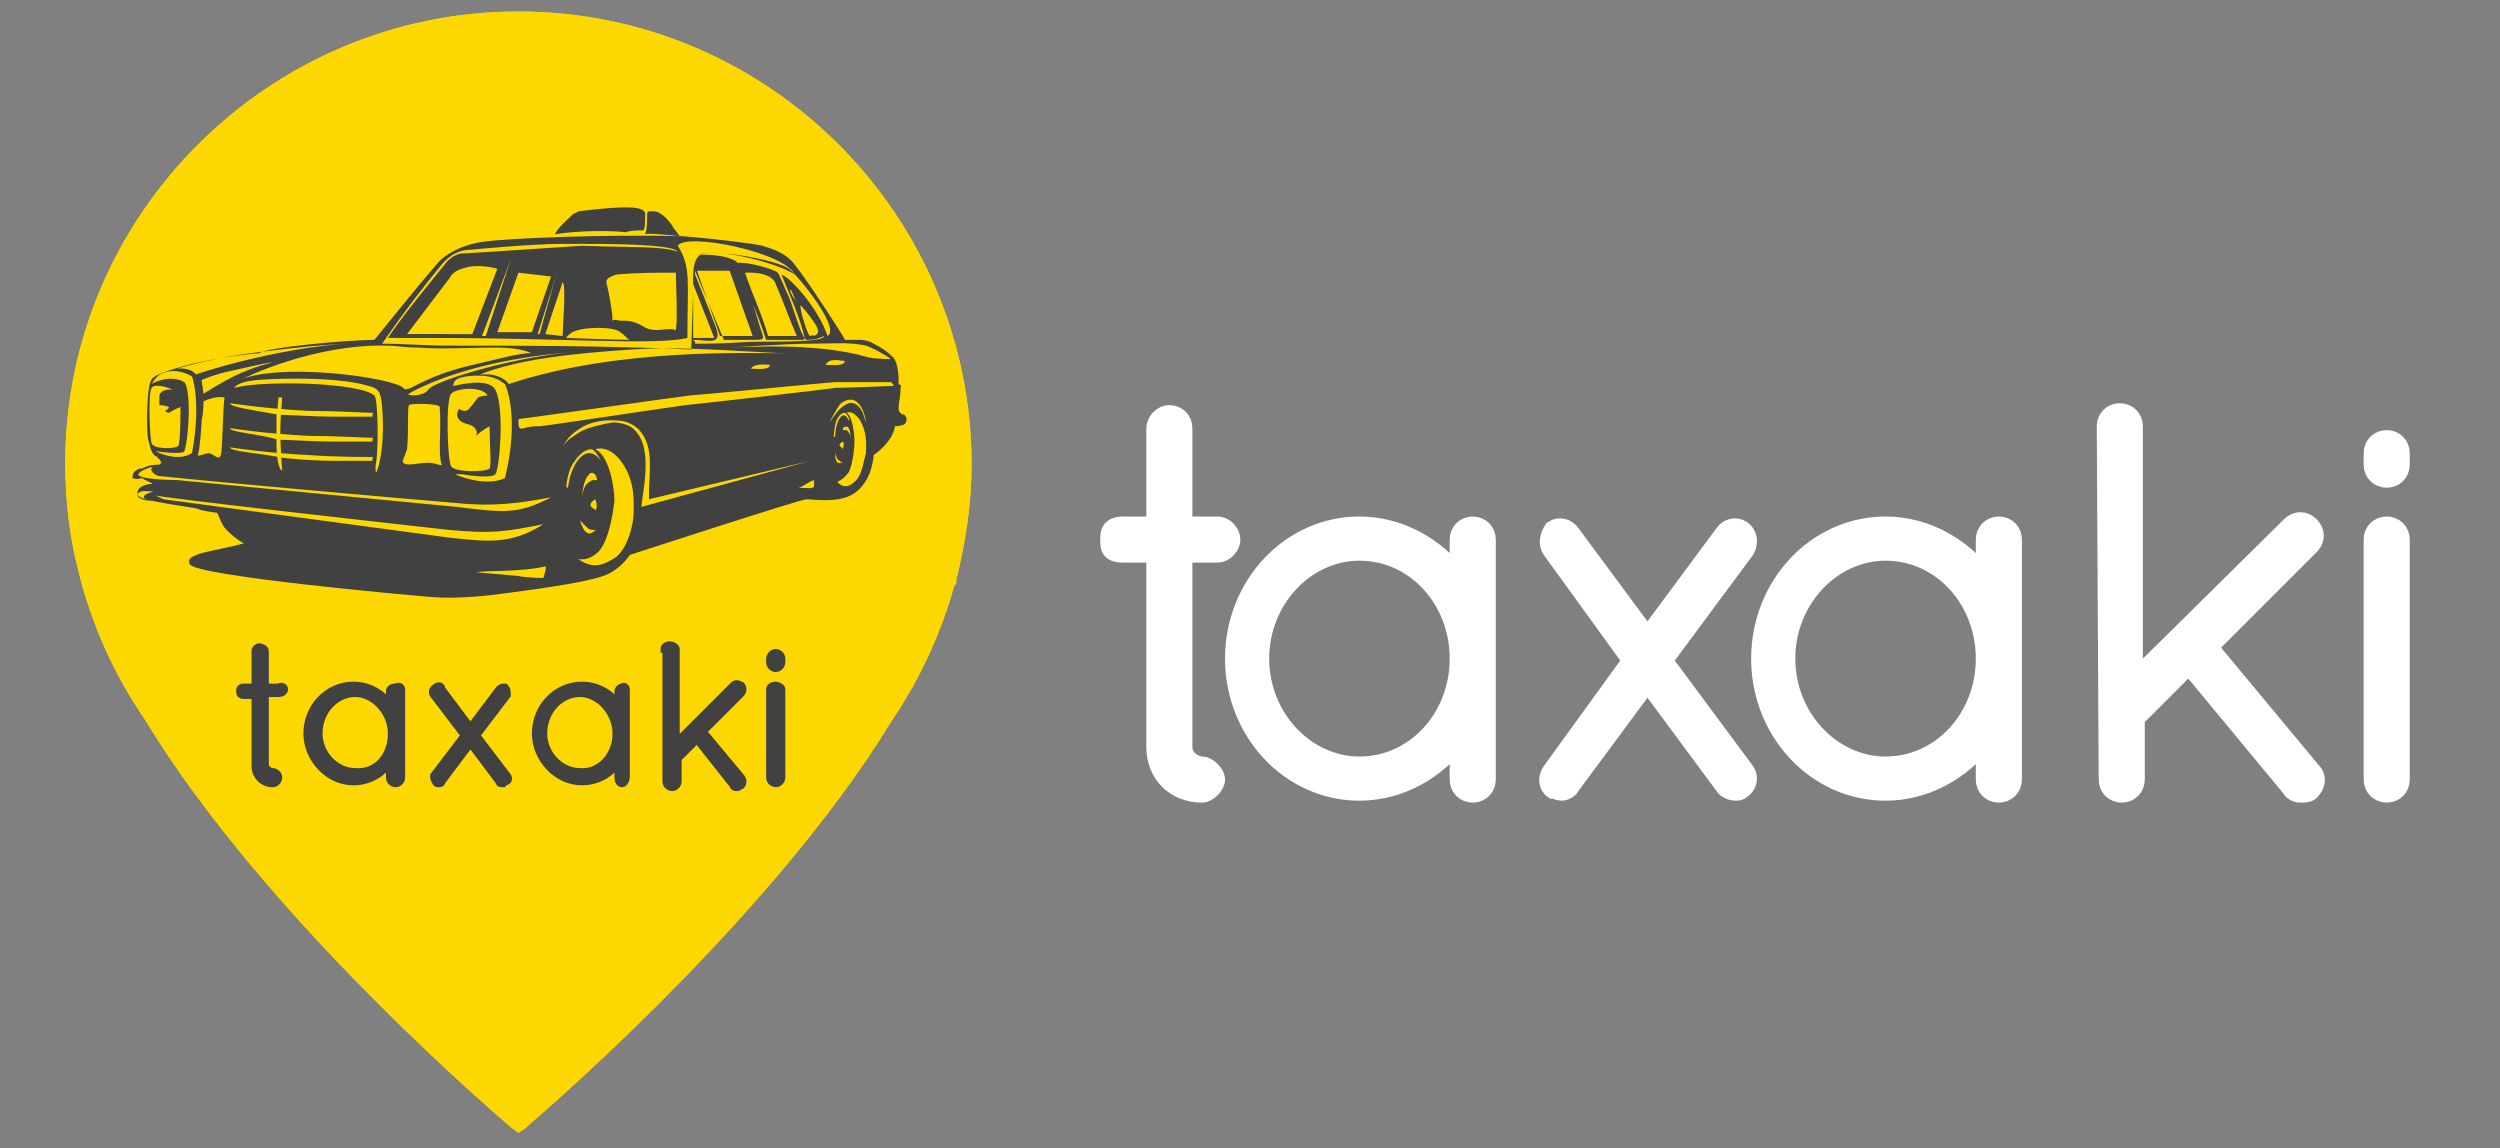<?xml version="1.0" encoding="utf-8"?>
<!-- Generator: Adobe Illustrator 23.0.2, SVG Export Plug-In . SVG Version: 6.00 Build 0)  -->
<svg version="1.1" id="Layer_1" xmlns="http://www.w3.org/2000/svg" xmlns:xlink="http://www.w3.org/1999/xlink" x="0px" y="0px"
	 viewBox="0 0 130.2 59.8" style="enable-background:new 0 0 130.2 59.8;" xml:space="preserve">
<rect x="0" y="0" width="130.2" height="59.8" fill="#808080" stroke="none"/>
<style type="text/css">
	.st0{display:none;}
	.st1{fill:#FFFFFF;stroke:#FFFFFF;stroke-miterlimit:10;}
	.st2{clip-path:url(#SVGID_2_);fill:#FCD800;}
	.st3{fill:#414141;stroke:#414141;stroke-width:0.399;stroke-miterlimit:10;}
	.st4{fill:#FBD800;}
	.st5{fill:#414141;}
</style>
<g id="Layer_3" class="st0">
</g>
<g id="Layer_4" class="st0">
</g>
<g id="Layer_6">
</g>
<g id="Layer_9">
</g>
<g id="Layer_5">
</g>
<g id="MENU">
	<g>
		<path class="st1" d="M64.1,28.1c0,0.3-0.3,0.7-0.7,0.7h-1.8v10.1c0,0.7,0.7,1,1,1s0.7,0.4,0.7,0.7s-0.4,0.7-0.7,0.7
			c-1.4,0-2.4-1-2.4-2.4V28.8h-1.7c-0.7,0-0.7-0.3-0.7-0.7c0-0.3,0-0.7,0.7-0.7h1.7v-5.1c0-0.3,0.3-0.7,0.7-0.7s0.7,0.3,0.7,0.7v5.1
			h1.8C63.8,27.4,64.1,27.8,64.1,28.1z"/>
		<path class="st1" d="M77.4,28.1v12.5c0,0.4-0.3,0.7-0.7,0.7c-0.4,0-0.7-0.3-0.7-0.7v-2.1c-1.2,1.6-3.1,2.7-5.2,2.7
			c-3.6,0-6.5-3.1-6.5-6.9c0-3.8,2.9-6.9,6.5-6.9c2.1,0,4,1.1,5.2,2.7v-2c0-0.4,0.3-0.7,0.7-0.7S77.4,27.7,77.4,28.1z M76,34.3
			c0-3.1-2.3-5.6-5.2-5.6c-2.8,0-5.2,2.5-5.2,5.6s2.4,5.6,5.2,5.6C73.7,39.9,76,37.4,76,34.3z"/>
		<path class="st1" d="M80.8,40.2l4.2-5.8l-4.2-5.8c-0.2-0.3-0.1-0.7,0.1-1c0.3-0.2,0.7-0.1,0.9,0.2l4,5.4l4-5.4
			c0.2-0.3,0.6-0.4,0.9-0.2c0.3,0.2,0.4,0.6,0.2,1l-4.3,5.8l4.3,5.8c0.2,0.3,0.1,0.7-0.2,0.9c-0.1,0.1-0.2,0.1-0.3,0.1
			c-0.2,0-0.5-0.1-0.6-0.3l-4-5.4l-4,5.4c-0.1,0.2-0.3,0.3-0.5,0.3c-0.1,0-0.3-0.1-0.4-0.1C80.6,40.9,80.6,40.5,80.8,40.2z"/>
		<path class="st1" d="M104.8,28.1v12.5c0,0.4-0.3,0.7-0.7,0.7c-0.4,0-0.7-0.3-0.7-0.7v-2.1c-1.2,1.6-3.1,2.7-5.2,2.7
			c-3.6,0-6.5-3.1-6.5-6.9c0-3.8,2.9-6.9,6.5-6.9c2.1,0,4,1.1,5.2,2.7v-2c0-0.4,0.3-0.7,0.7-0.7S104.8,27.7,104.8,28.1z M103.4,34.3
			c0-3.1-2.3-5.6-5.2-5.6c-2.8,0-5.2,2.5-5.2,5.6s2.4,5.6,5.2,5.6C101.1,39.9,103.4,37.4,103.4,34.3z"/>
		<path class="st1" d="M109.7,22.2c0-0.4,0.3-0.7,0.7-0.7c0.4,0,0.7,0.3,0.7,0.7v13.3l8.2-8.1c0.3-0.3,0.7-0.3,1,0s0.3,0.7,0,1
			l-5.3,5.3l5.4,6.5c0.3,0.3,0.2,0.7-0.1,1c-0.1,0.1-0.3,0.1-0.5,0.1s-0.4-0.1-0.5-0.3l-5.3-6.4l-2.8,2.8v3.2c0,0.4-0.3,0.7-0.7,0.7
			c-0.4,0-0.7-0.3-0.7-0.7L109.7,22.2L109.7,22.2z"/>
		<path class="st1" d="M123.6,23.6c0-0.4,0.3-0.7,0.7-0.7c0.4,0,0.7,0.3,0.7,0.7v0.6c0,0.4-0.3,0.7-0.7,0.7c-0.4,0-0.7-0.3-0.7-0.7
			V23.6z M123.6,28.1c0-0.4,0.3-0.7,0.7-0.7c0.4,0,0.7,0.3,0.7,0.7v12.5c0,0.4-0.3,0.7-0.7,0.7c-0.4,0-0.7-0.3-0.7-0.7V28.1z"/>
	</g>
	<g>
		<g>
			<defs>
				<path id="SVGID_1_" d="M26.6,58.7C26.5,58.6,13.9,48,7.5,37.4c-1.5-2.2-2.6-4.6-3.3-7.2l-0.1-0.4v0c-0.5-1.9-0.7-3.8-0.7-5.7
					C3.4,11.2,14,0.6,27,0.6c13,0,23.6,10.6,23.6,23.6c0,2-0.3,4-0.8,6v0.2l-0.1,0.1c-0.7,2.5-1.8,4.9-3.3,7.1
					c-6.4,10.5-19,21.1-19.1,21.2L27,59L26.6,58.7z"/>
			</defs>
			<use xlink:href="#SVGID_1_"  style="overflow:visible;fill:#FCD800;"/>
			<clipPath id="SVGID_2_">
				<use xlink:href="#SVGID_1_"  style="overflow:visible;"/>
			</clipPath>
			<rect x="3.4" y="0.6" class="st2" width="47.2" height="58.4"/>
			<path class="st2" d="M31,29.8c0,2.2-1.8,4-4,4c-2.2,0-4-1.8-4-4c0-2.2,1.8-4,4-4C29.2,25.8,31,27.6,31,29.8z"/>
			<path class="st2" d="M30.2,29.8c0,1.8-1.4,3.2-3.2,3.2c-1.8,0-3.2-1.4-3.2-3.2c0-1.8,1.4-3.2,3.2-3.2
				C28.8,26.6,30.2,28,30.2,29.8z"/>
			<path class="st2" d="M29.4,29.8c0,1.3-1.1,2.4-2.4,2.4c-1.3,0-2.4-1.1-2.4-2.4c0-1.3,1.1-2.4,2.4-2.4
				C28.3,27.4,29.4,28.5,29.4,29.8z"/>
			<path class="st2" d="M28.6,29.8c0,0.9-0.7,1.6-1.6,1.6c-0.9,0-1.6-0.7-1.6-1.6c0-0.9,0.7-1.6,1.6-1.6
				C27.9,28.2,28.6,28.9,28.6,29.8z"/>
			<path class="st2" d="M27.8,29.8c0,0.4-0.4,0.8-0.8,0.8c-0.4,0-0.8-0.4-0.8-0.8c0-0.4,0.4-0.8,0.8-0.8
				C27.4,29,27.8,29.4,27.8,29.8z"/>
		</g>
		<g>
			<path class="st3" d="M14.8,35.9c0,0.1-0.1,0.2-0.3,0.2h-0.7v3.7c0,0.2,0.2,0.4,0.4,0.4c0.1,0,0.3,0.1,0.3,0.3
				c0,0.1-0.1,0.3-0.3,0.3c-0.5,0-0.9-0.4-0.9-0.9v-3.7h-0.6c-0.2,0-0.2-0.1-0.2-0.2c0-0.1,0-0.2,0.2-0.2h0.6v-1.9
				c0-0.1,0.1-0.2,0.2-0.2c0.1,0,0.3,0.1,0.3,0.2v1.9h0.7C14.7,35.7,14.8,35.8,14.8,35.9z"/>
			<path class="st3" d="M20.9,35.9v4.6c0,0.1-0.1,0.3-0.3,0.3c-0.1,0-0.3-0.1-0.3-0.3v-0.8c-0.4,0.6-1.1,1-1.9,1
				c-1.3,0-2.4-1.2-2.4-2.5c0-1.4,1.1-2.5,2.4-2.5c0.8,0,1.5,0.4,1.9,1v-0.7c0-0.1,0.1-0.2,0.3-0.2C20.8,35.7,20.9,35.8,20.9,35.9z
				 M20.4,38.2c0-1.1-0.9-2.1-1.9-2.1c-1,0-1.9,0.9-1.9,2.1c0,1.1,0.9,2,1.9,2C19.6,40.3,20.4,39.4,20.4,38.2z"/>
			<path class="st3" d="M22.6,40.4l1.6-2.1l-1.6-2.1c-0.1-0.1-0.1-0.3,0.1-0.4c0.1-0.1,0.3-0.1,0.3,0.1l1.5,2l1.5-2
				c0.1-0.1,0.2-0.1,0.3-0.1c0.1,0.1,0.1,0.2,0.1,0.4l-1.6,2.1l1.6,2.1c0.1,0.1,0.1,0.3-0.1,0.3c0,0-0.1,0.1-0.1,0.1
				c-0.1,0-0.2,0-0.2-0.1l-1.5-2l-1.5,2c0,0.1-0.1,0.1-0.2,0.1c0,0-0.1,0-0.1-0.1C22.6,40.6,22.6,40.5,22.6,40.4z"/>
			<path class="st3" d="M32.6,35.9v4.6c0,0.1-0.1,0.3-0.2,0.3c-0.1,0-0.2-0.1-0.2-0.3v-0.8c-0.4,0.6-1.1,1-1.9,1
				c-1.3,0-2.4-1.2-2.4-2.5c0-1.4,1.1-2.5,2.4-2.5c0.8,0,1.5,0.4,1.9,1v-0.7c0-0.1,0.1-0.2,0.2-0.2C32.5,35.7,32.6,35.8,32.6,35.9z
				 M32.1,38.2c0-1.1-0.9-2.1-1.9-2.1c-1,0-1.9,0.9-1.9,2.1c0,1.1,0.9,2,1.9,2C31.2,40.3,32.1,39.4,32.1,38.2z"/>
			<path class="st3" d="M34.6,33.8c0-0.1,0.1-0.2,0.3-0.2c0.1,0,0.3,0.1,0.3,0.2v4.9l3-3c0.1-0.1,0.2-0.1,0.4,0
				c0.1,0.1,0.1,0.3,0,0.4l-2,2l2,2.4c0.1,0.1,0.1,0.3,0,0.4c-0.1,0-0.1,0.1-0.2,0.1c-0.1,0-0.2,0-0.2-0.1l-1.9-2.4l-1,1v1.2
				c0,0.1-0.1,0.3-0.3,0.3c-0.1,0-0.3-0.1-0.3-0.3V33.8z"/>
			<path class="st3" d="M40.1,34.3c0-0.1,0.1-0.3,0.3-0.3c0.1,0,0.3,0.1,0.3,0.3v0.2c0,0.1-0.1,0.3-0.3,0.3c-0.1,0-0.3-0.1-0.3-0.3
				V34.3z M40.1,35.9c0-0.1,0.1-0.2,0.3-0.2c0.1,0,0.3,0.1,0.3,0.2v4.6c0,0.1-0.1,0.3-0.3,0.3c-0.1,0-0.3-0.1-0.3-0.3V35.9z"/>
		</g>
		<path class="st4" d="M13.7,21c0,0,1.7,0.3,3.6,0.3c1.1,0,2.6,0.1,2.9,0.1c0.1,0,0,0,0,0.1c0,0.1,0,0.1,0,0.1s-0.3,0-1.7,0
			c-0.9,0-2.1-0.1-2.5-0.1C15,21.3,13.6,21.1,13.7,21z"/>
		<path class="st4" d="M13.7,22c0,0,1.7,0.3,3.6,0.3c1.1,0,2.6,0.1,2.9,0.1c0.1,0,0,0,0,0.1c0,0.1,0,0.1,0,0.1s-0.3,0-1.7,0
			c-0.9,0-2.1-0.1-2.5-0.1C15,22.4,13.6,22.2,13.7,22z"/>
		<path class="st4" d="M16,24c0,0-0.1-0.9-0.1-1.9c0-0.6,0.1-1.4,0.1-1.5c0,0,0,0-0.1,0c-0.1,0-0.1,0-0.1,0s0,0.2-0.1,0.9
			c0,0.5,0,1.1,0,1.3C15.8,23.3,15.9,24,16,24z"/>
		<path class="st4" d="M13.7,22.9c0,0,1.7,0.3,3.6,0.3c1.1,0.1,2.6,0.1,2.9,0.1c0.1,0,0,0,0,0.1c0,0.1,0,0.1,0,0.1s-0.3,0-1.7,0
			c-0.9,0-2.1-0.1-2.5-0.1C15,23.2,13.6,23.1,13.7,22.9z"/>
		<path class="st4" d="M37.4,19.4c0.2,0,0.9,0.1,0.9-0.2C38.1,19.2,37.6,19.1,37.4,19.4L37.4,19.4z"/>
		<path class="st4" d="M40.8,19.2c0.2,0,0.9,0.1,0.9-0.2C41.5,19,41,18.9,40.8,19.2L40.8,19.2z"/>
		<path class="st4" d="M12.4,19.8c0,0,0.1,0.6,0.1,0.6c0.8-0.6,1.7-1,3.1-1.4c0.2-0.1-0.6,0.1-1.7,0.4
			C12.9,19.6,12.4,19.8,12.4,19.8z"/>
	</g>
	<g>
		<g>
			<g>
				<path class="st5" d="M33.6,11.1c-0.1-0.3-0.7-0.3-1.1-0.3c-0.5,0-1.6,0.1-2.3,0.2c-0.1,0-0.1,0-0.2,0.1l-0.1,0
					c-0.4,0.4-0.8,0.7-1,1.1c1.2-0.2,3-0.2,3.7-0.1c0.2-0.1,0.6-0.1,0.9-0.1C33.6,11.9,33.6,11.5,33.6,11.1z"/>
				<path class="st5" d="M34,11c-0.3,0-0.3,0-0.3,0.3c0,0.3,0,0.6-0.1,0.9c0,0,0,0,0,0c0,0,0,0,0,0c0.1,0-0.1-0.1,1.8,0.1l-0.3-0.4
					C34.8,11.4,34.4,11,34,11z"/>
			</g>
			<path class="st5" d="M19.5,17.7c0,0,3.3-4.1,3.5-4.2c0.1-0.1,0.8-0.7,2.1-0.9c1.3-0.2,6.5-0.4,10.4-0.3c1.4,0.1,3.9,0.4,4.2,0.5
				c0.3,0.1,1.2,0.3,1.7,1c0.8,1,2.5,3.7,2.5,3.7l0.1,0.2l0.8,0c0,0,0.4,0,0.7,0.2c0.4,0.2,0.7,0.4,1,0.7c0.3,0.3,0.3,1.1,0.3,1.3
				c0,0,0,0.1,0,0.1c0.2,0.1,0.1,0.1,0.1,0.2c0,0.6-0.1,0.6-0.1,1.1c0,0.2,0.2,0.3,0.3,0.3c0.1,0.1,0.2,0.3,0,0.5
				c-0.2,0.1-0.5,0.1-0.5,0.1s0,0.7-1.1,1.5c-0.1,1.1-0.6,1.8-1.2,2.1c-0.8,0.4-2,0.2-2.3,0.2c-0.3,0-9.2,2.9-9.2,2.9
				s-0.5,0.8-1.4,1.1c-1.1,0.4-4.4,0.8-5.1,0.9c-0.7,0.1-2.4,0.3-3.7,0.2c-1.4-0.1-12.3-1.1-12.7-1.7c-0.4-0.6,1.4-0.7,2.8-1.1
				c0,0-0.4-0.2-0.9-0.7c-0.3-0.3-0.4-0.8-0.5-0.9c-0.1,0-0.8-0.1-1-0.2c-0.3-0.1-3-0.4-3.1-0.7c-0.2-0.4,0.4-0.6,0.7-0.6
				c0.2,0-0.4-0.2-0.5-0.3C7,25,7,24.9,6.9,24.9c0-0.1,0-0.3,0.2-0.4c0.1-0.1,0.2-0.1,0.3-0.1c0.2-0.1,0.4-0.2,0.9-0.2
				c0,0,0.1-0.1,0.1-0.1c0-0.1-0.1-0.1-0.1-0.2c0,0-0.1,0-0.1-0.1c-0.2-0.1-0.3-0.1-0.5-1c-0.1-0.9,0-2.5,0.1-2.8
				c0.1-0.3,0.1-0.4,1-0.7c1.7-0.6,4.4-0.9,4.7-0.9C13.8,18.1,18.1,17.7,19.5,17.7z M33.8,25.4c0.1-1.5,0.1-2.3-0.5-3
				c-0.3-0.3-0.7-0.5-1.2-0.5c-0.1,0-0.9-0.1-1.7,0.3c-0.7,0.4-0.9,0.7-1.1,1.1c0.2-0.4,0.6-0.6,0.9-0.8c0.3-0.2,1.1-0.4,1.7-0.5
				c0.4,0,0.7,0.1,0.9,0.2c1.3,0.8,0.7,3.2,0.6,4.2l8.8-2.4L33.8,26L33.8,25.4z M44.2,21c0.4-0.1,0.7,0.3,0.8,0.7
				c0.1,0.3,0.2,0.5,0.1,1c0.1-0.3,0-1.3-0.4-1.7c-0.3-0.3-0.6-0.2-0.9,0c-0.2,0.2-0.6,1-0.6,1C43.5,21.6,43.7,21.2,44.2,21z
				 M27.3,22.3c0.3-0.1,0.6-0.1,0.8-0.1c0.2,0,7.5-1.1,7.6-1.1c0.1,0,7.2-0.8,7.8-0.9c0.5,0,2.9-0.1,3-0.1c0.1,0,0-0.1-0.1-0.2
				c-0.1,0-1.6,0-1.7,0c-0.2,0-1,0-1.2,0c-0.2,0-7.4,0.7-7.6,0.7c-0.1,0-8.6,1.2-8.7,1.2c-0.1,0-0.2,0-0.2,0.1
				C27,22.2,27,22.4,27.3,22.3z M35.3,12.8c0.7,1.1,0.5,1.9,0.5,4.8c-1.7,0.4-6.3,0-13.3,0c-0.6,0-1.6,0-2.3,0c0.8-1.2,2.3-3,3.1-4
				c0.2-0.2,0.5-0.4,0.8-0.4c0.2,0,6.2-0.4,6.2-0.4c2.7,0.1,4,0,5,0.3c-0.3-0.4-3.7-0.4-5.2-0.4c0,0-0.6,0-0.8,0
				c-1.7,0-4.7,0.3-4.7,0.3c-0.3,0-1,0-1.7,0.9c-0.9,1.1-1.9,2.4-3,4c1.2,0,2.2,0.1,3.6,0.1c4.1,0,7.6,0,12.5,0.2l0.1-3
				c0-0.9-0.1-1.9,0.6-2c1-0.2,3.8,0.5,4.7,1.1C40.8,13.1,35.7,12.1,35.3,12.8z M19.5,20.6c0.2,0.2,0.2,2.8,0.1,3.4
				c-0.1,0.6,0,0.6,0,0.6s0.2-0.4,0.3-1.4c0.1-1,0-2.5-0.1-2.6c0-0.1-0.1-0.4-0.6-0.5c-1.6-0.5-4.9-0.4-5.9-0.3
				c-1,0.1-1.1,0.4-1.1,0.4C13.6,19.8,18.7,19.9,19.5,20.6z M25.8,20.3c0.5,1,0.2,4.2,0,4.4c-0.2,0.2-1.2,0.1-1.7,0
				c-0.1,0-0.4,0-0.4,0s1.5,0.7,2.6,0.2c0.8-3.3,0-4.9,0-4.9s0,0-0.3-0.2c-0.7-0.4-1.9-0.2-2.1-0.1c-0.3,0.1-0.3,0.4-0.3,0.4
				C23.7,20.1,25.4,19.6,25.8,20.3z M9.6,19.9c0.4,0.5,0.2,3.1,0,3.6c-0.1,0.2-1.5,0-1.5,0s1.1,0.6,1.9,0.1c0.5-2.7,0-4,0-4
				s0,0-0.2-0.1c-0.9-0.4-1.5,0-1.6,0.1C8,19.8,7.9,20,7.9,20C8,19.9,8.9,19.5,9.6,19.9z M28.7,25.9c-1.6,0.3-3,0.5-4.9,0.3
				c-3.6-0.3-12.6-1.1-15.4-1.4c-0.4,0-0.7-0.4-0.4-0.5c-0.5,0.1-1,0.4-0.7,0.5C7.7,25,9.2,25,9.2,25l14.6,1.4
				C26.2,26.7,27,26.8,28.7,25.9L28.7,25.9z M8,25.6c-0.2,0-0.7-0.1-0.8,0.1C7,26,7.8,26.1,8,26.1C7.9,26.1,6.9,25.9,8,25.6L8,25.6z
				 M8.5,26l14.9,2c1.9,0.2,3.2,0.4,4.9-0.7v0c-2,0.4-2.7,0.5-4.9,0.3c-3.6-0.4-15.2-1.7-15.3-1.8L8.5,26z M9.3,23.2
				c0.1-0.4,0.1-1.5,0.1-2c0,0-0.3,0.1-0.6,0.3c-0.1,0-0.2-0.1-0.2-0.1c0,0,0.2-0.1,0.2-0.2c-0.2-0.1-0.5-0.1-0.5-0.1
				c0-0.2,0-0.3,0-0.5c0.1-0.4,0.7-0.3,0.7-0.3c-0.4-0.2-1-0.3-1.1-0.1c-0.2,0.2-0.1,2.7,0,2.9C8,23.4,9.2,23.4,9.3,23.2z
				 M25.5,22.3c0,0,0,0.2,0-0.1c0,0-0.4,0.2-0.7,0.5c0,0,0.2-0.4-0.4-0.6c-0.9-0.2-0.5-0.8-0.5-0.8c0.2,0.1,0.4,0.2,0.6-0.1
				c0.2-0.2,0.3-0.4,0.4-0.5c0.2-0.1,0.5-0.1,0.5-0.1c-0.3-0.5-1.6-0.4-1.9-0.1c-0.3,0.3-0.2,3.5,0,3.8c0.2,0.3,1.8,0.3,2,0.1
				C25.6,24.2,25.5,23.1,25.5,22.3z M25.4,19.5c0.4,0,0.9,0.2,1.1,0.5c5.7-1.9,12.6-1.6,14.6-1.6c-1.4,0-5.3-0.4-8.2-0.2
				c-3,0.2-5.9,0.5-7.9,1.3H25.4z M21,20.2c0.1,0.1,0.1,0.1,0.4,0c1.9-1,2.9-1.1,4.5-1.5c1.6-0.4,1.9-0.3,1.8-0.3
				c-0.3-0.1-0.6-0.3-2-0.3c-1.2,0-2.7,0.1-3.9,0c-0.8,0-1.2-0.1-1.6-0.1c-3.9-0.1-7.5,1.7-7.5,1.7C15.1,18.9,20.5,19.7,21,20.2z
				 M32.8,17.7c-0.1,0-0.3-0.3-0.5-0.4C32,17,30.4,17,29.8,17.3c-0.1,0.1-0.3,0.2-0.3,0.3C29.5,17.6,32.1,17.7,32.8,17.7z
				 M35.2,14.2c-1,0-2.1,0-3.1,0.1c-0.3,0.1-0.6,0.2-0.5,0.5c0.1,0.4,0.3,1.4,0.3,1.9c0.2-0.1,0.2,0,0.4,0c0.4,0,0.7,0,1.2,0.3
				c0.6,0.4,1.3,0,1.7,0.2C35.3,16.5,35.2,14.9,35.2,14.2L35.2,14.2z M36.1,14.8l0,2.8h1.1L36.1,14.8z M39.2,17.5L38,14.1h-1.7
				l1.2,3.4L39.2,17.5z M38.8,14.2c0.4,1.2,0.9,2.2,1.2,3.3h1.5c-0.4-0.9-0.7-1.8-1.1-2.7C40.2,14.1,38.8,14.2,38.8,14.2z
				 M41.2,15.1c-0.2,0,0.3,0.6,0.3,0.7L41.2,15.1z M42.2,17.5c0.1-0.1,0.3,0.1,0.4-0.2c0.1-0.3-0.9-1.4-0.9-1.4
				C41.6,16,42.1,17.6,42.2,17.5z M28.4,17.4l0.9,0.1c0-0.4,0.2-2.7,0-2.8L28.4,17.4z M25.9,17.3l1.1,0l0.7,0l1-2.9L27,14.2
				L25.9,17.3z M24.6,17.4L24.6,17.4l1.3-3.4c-0.3-0.1-1-0.2-1.5-0.1c-0.4,0.1-0.8,0.2-1,0.6l-2.2,2.9L24.6,17.4z M26.6,13.5
				c-0.4,1.1-1.5,4-1.5,4c0,0,0.2,0,0.2,0L26.6,13.5z M29,14.2c-0.2,0.7-1,3.2-1,3.2c0,0,0.1,0,0.1,0L29,14.2z M42.9,17.5
				c-0.2,0.1-0.4,0.2-0.9,0.2c-0.1-0.1,0,0-0.1-0.1c0,0.1-0.1,0.1-0.1,0.1c-0.5,0-1.4,0-1.9,0c-0.4-1.3-1.1-2.8-1.5-4
				c0.4-0.1,1.9,0.3,2.1,0.5c0.1,0.1,0.4,0.9,0.6,1.3c0.2,0.5,0.6,1.9,0.8,2.1c-0.2-1-0.8-2.3-1.2-3.3c0.4,0.1,1.9,1.7,2.4,3.2
				c0.7-0.4-1.5-3.1-2-3.5c-0.7-0.5-4.3-1.1-4.7-0.7c0.2-0.1,1.9,0,2.1,0.5c0.2,0.7,0.6,1.6,0.8,2.3c0.1,0.3,0.2,0.7,0.3,1
				c0.2,0.6,0.3,0.6-0.5,0.6c-0.6,0-0.8,0-1.4,0l-1.5-3.6c0,0,0,0.1,0,0.2c0,0,1,2.5,1.1,2.8c0.3,0.9-0.4,0.6-1.2,0.6l0.1,0.1l0,0
				v0.1c0.3,0,1.5,0,2.9-0.1C40.8,17.8,43,17.8,42.9,17.5z M46.4,18.7c-0.4-0.3-1-0.6-1.3-0.7c-0.9-0.2-1.8-0.1-2.9-0.1
				c-1.4,0-3.8,0.2-4.4,0.2c1,0,4.6-0.3,7.4,0.5C45.5,18.7,46.4,18.7,46.4,18.7z M10.2,19.5c3.3-1.1,6.9-1.6,8-1.6
				c-0.8,0-2.9,0.2-4.4,0.4c-1.7,0.2-3.2,0.5-4.6,0.9C9.2,19.2,9.9,19.1,10.2,19.5z M21,24.1c0.2,0.2,0.8,0,1.3,0
				c0.4,0,0.7,0.2,0.7,0.1c-0.2-0.6,0-1.8-0.1-3c0-0.2-1.6-0.2-1.6-0.1c-0.1,0.2,0,1.2-0.1,2.3C21.1,23.7,20.9,24.1,21,24.1z
				 M11.7,20.7c-0.5-0.1-1.1,0.2-1.1,0.2s0,0.6-0.1,1c0,0.3-0.1,1.6-0.2,1.8c0,0.1,0.4-0.1,0.6-0.1c0.3,0.1,0.5,0.4,0.6,0.1
				C11.6,23.4,11.6,21.1,11.7,20.7z M30.2,27.1c0.1,0.3,0.3,0.9,0.7,0.6c0.3-0.2-0.1,0-0.3-0.2L30.2,27.1z M31,26
				c-0.6,0.4,0.1,0.5,0,0.6C31.1,26.5,31.1,26.2,31,26L31,26z M31.1,25c-0.1-0.6-0.5-0.3-0.4-0.3c-0.3,0.2-0.4,1-0.4,1.5
				c0-0.7,0.2-1,0.4-1.1C30.8,25,30.9,25,31.1,25L31.1,25z M42.4,25c-0.3,0.1-0.5,0.3-0.8,0.4c0.3,0,0.8,0.1,0.8-0.1
				C42.4,25.2,42.4,25.1,42.4,25L42.4,25z M27,30c0.5,0.1,1.3,0.1,1.3,0.1c0,0,0.2-0.6,0.1-0.6c-1.3,0.3-3.1,0.2-3.6,0.3L27,30z
				 M22.3,20.3c0.3-0.5,5.1-1.9,8.2-2c-5.8,0.3-8.9,2-9.2,2.2C21.1,20.6,22,20.7,22.3,20.3z M32,26.1c-0.1,0.8-0.3,2-0.8,2.6
				c-0.6,0.6-1.1,0.4-1.1,0.4c0.8,0.6,1.4,0.3,2-0.1c0.6-0.5,0.9-1.7,0.9-2.3c0-0.5,0.1-1.6-0.6-2.6c-0.7-1-1.4-0.7-1.4-0.7
				C31.7,23.7,32,25.3,32,26.1z M30.8,23.4c-0.4,0-0.8,0.4-1.1,1c-0.3,0.9-0.2,1.2-0.1,0.9c0.1-1,0.9-2.4,1.7-1.3
				C31.3,24,31,23.4,30.8,23.4z M44.5,23c0,0.4-0.1,1.2-0.3,1.6c-0.3,0.4-0.6,0.5-0.6,0.5c0.4,0.4,0.7,0.2,1-0.1
				c0.3-0.3,0.4-1.1,0.5-1.4c0-0.3,0.1-1-0.3-1.7c-0.4-0.6-0.7-0.4-0.7-0.4C44.4,21.7,44.5,22.6,44.5,23z M44,21.5
				c-0.2,0-0.4,0.2-0.5,0.6c-0.1,0.6-0.1,0.8,0,0.6c0-0.7,0.4-1.5,0.7-0.8C44.3,21.9,44.1,21.5,44,21.5z M43.5,23.6
				c0,0.2,0,0.6,0.3,0.5c0.2,0,0,0-0.2-0.2L43.5,23.6z M43.9,23c-0.4,0.2,0,0.3,0,0.4C43.9,23.3,44,23.1,43.9,23L43.9,23z
				 M43.9,22.4c0.1,0,0.1,0,0.2,0c0.1,0.1,0.2,0.2,0.2,0.5c0-0.2,0-0.6-0.2-0.7C44.1,22.3,43.9,22.1,43.9,22.4L43.9,22.4z"/>
		</g>
		<path class="st4" d="M12,21c0,0,1.9,0.3,4.1,0.4c1.3,0,3,0.1,3.3,0.1c0.1,0,0,0,0,0.1c0,0.1,0,0.1,0,0.1s-0.4,0-2,0
			c-1,0-2.4-0.1-2.9-0.1C13.5,21.4,11.9,21.2,12,21z"/>
		<path class="st4" d="M12,22.3c0,0,1.9,0.3,4.1,0.4c1.3,0,3,0.1,3.3,0.1c0.1,0,0,0,0,0.1c0,0.1,0,0.1,0,0.1s-0.4,0-2,0
			c-1,0-2.4-0.1-2.9-0.1C13.5,22.6,11.9,22.5,12,22.3z"/>
		<path class="st4" d="M14.7,24.5c0,0-0.1-1-0.1-2.1c0-0.7,0.1-1.6,0.1-1.7c0,0,0,0-0.1,0c-0.1,0-0.1,0-0.1,0s0,0.2-0.1,1
			c0,0.5,0,1.2,0,1.5C14.4,23.7,14.5,24.5,14.7,24.5z"/>
		<path class="st4" d="M12,23.3c0,0,1.9,0.3,4.1,0.4c1.3,0.1,3,0.1,3.3,0.1c0.1,0,0,0,0,0.1c0,0.1,0,0.1,0,0.1s-0.4,0-2,0
			c-1,0-2.4-0.1-2.9-0.2C13.5,23.6,11.9,23.5,12,23.3z"/>
		<path class="st4" d="M39.1,19.2c0.2,0,1,0.1,1-0.2C39.9,19,39.3,18.9,39.1,19.2L39.1,19.2z"/>
		<path class="st4" d="M43,19c0.2,0,1,0.1,1-0.2C43.8,18.8,43.2,18.6,43,19L43,19z"/>
		<path class="st4" d="M10.5,19.8c0,0,0.1,0.7,0.1,0.7c1-0.6,1.9-1.2,3.5-1.6c0.3-0.1-0.7,0.1-2,0.4C11.1,19.5,10.5,19.8,10.5,19.8z
			"/>
	</g>
</g>
<g id="MENU-TOP-FIXED">
</g>
<g id="Layer_11">
</g>
<g id="Layer_10">
</g>
</svg>
